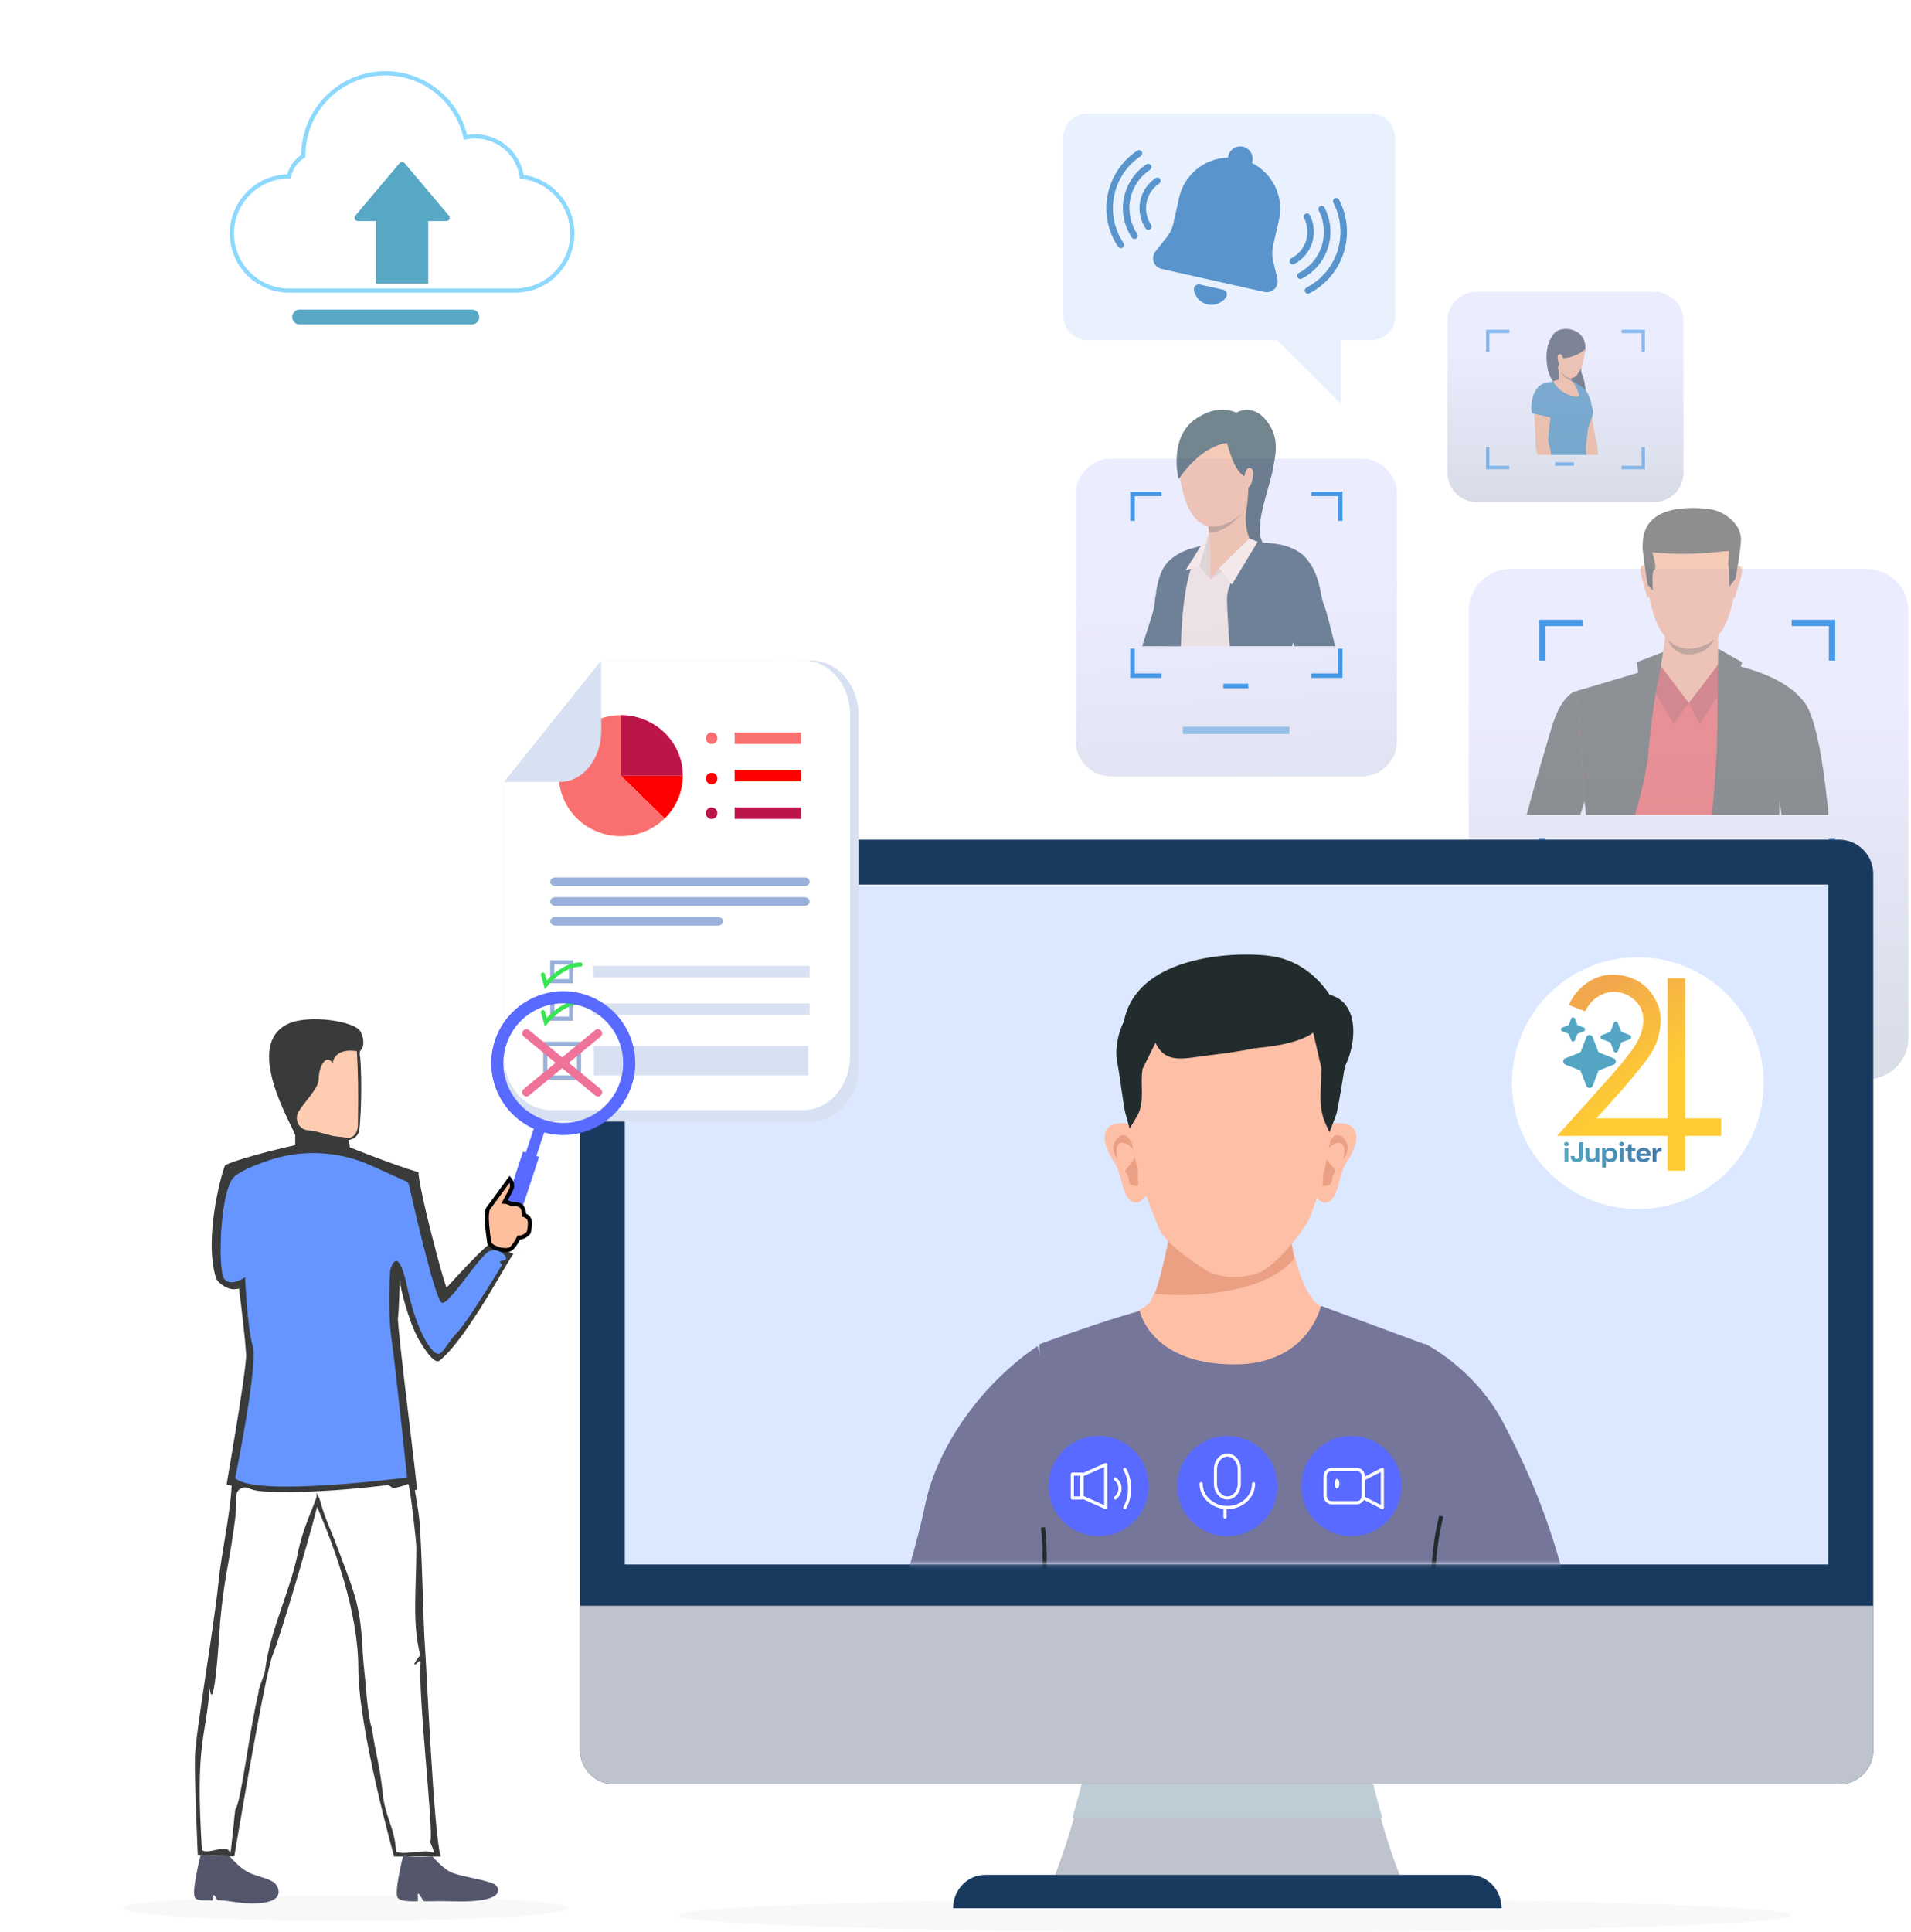 <svg width="455" height="460" viewBox="0 0 455 460" fill="none" xmlns="http://www.w3.org/2000/svg">
<path opacity="0.95" d="M393.837 119.515H351.63C347.767 119.515 344.636 116.417 344.636 112.595V76.365C344.636 72.543 347.767 69.445 351.63 69.445H393.837C397.7 69.445 400.831 72.543 400.831 76.365V112.595C400.831 116.417 397.7 119.515 393.837 119.515Z" fill="url(#paint0_linear_7204_11550)"/>
<g opacity="0.6">
<path d="M374.748 110.051H370.291V110.867H374.748V110.051Z" fill="#4598E6"/>
<path d="M375.491 79.01C375.491 79.01 378.143 80.45 377.301 83.992C376.459 87.534 376.139 88.002 376.823 89.433C377.507 90.864 378.108 96.862 377.379 97.959C376.649 99.056 369.253 92.607 368.431 87.448C367.609 82.288 369.46 80.097 370.115 79.279C370.772 78.462 373.152 77.695 375.491 79.01Z" fill="#344052"/>
<path d="M380.47 108.28H377.631C377.494 106.895 377.367 105.931 377.393 105.788C377.435 105.553 374.568 98.114 374.3 97.498C374.031 96.885 372.98 95.235 372.843 93.681C372.704 92.127 374.752 91.5 374.752 91.5C377.516 91.99 378.453 95.773 378.453 95.773C378.453 95.773 379.613 103.444 380.201 105.602C380.352 106.156 380.433 107.134 380.47 108.28Z" fill="#EEA886"/>
<path d="M379.042 97.618L374.814 99.382C374.814 99.382 370.929 89.842 374.185 90.907C377.433 91.969 378.894 93.966 379.042 97.618Z" fill="#3480B5"/>
<path d="M378.101 102.111C377.978 103.059 377.472 106.413 377.585 107.319C377.604 107.469 377.667 107.813 377.761 108.28H367.568C367.839 107.323 368.085 106.475 368.235 105.982C368.73 104.358 368.256 103.923 368.005 102.624C367.908 102.115 367.566 101.149 367.192 100.057C367.067 99.693 366.939 99.313 366.815 98.931C366.367 97.556 366.159 96.151 366.03 95.332C365.415 91.453 368.431 91.08 368.431 91.08C369.552 90.876 371.51 90.277 371.51 90.277L374.576 90.908C374.576 90.908 374.868 91.016 375.294 91.328C375.294 91.328 375.295 91.328 375.295 91.329C375.501 91.479 375.737 91.675 375.985 91.927C376.321 92.268 376.988 93.242 377.653 94.313C377.856 94.641 378.061 94.978 378.254 95.31C378.878 96.377 379.321 97.238 379.307 98.21C379.295 99.165 378.225 101.164 378.101 102.111Z" fill="#3480B5"/>
<path d="M374.575 90.907C374.575 90.907 376.496 94.156 375.782 94.398C375.067 94.641 371.302 93.82 369.831 90.752C369.831 90.752 372.303 89.64 374.575 90.907Z" fill="#EEA886"/>
<path d="M374.301 92.396C374.301 92.396 372.594 93.11 371.049 90.758C371.049 90.758 371.464 88.088 370.587 86.543C369.709 84.999 374.423 88.395 374.423 88.395C374.423 88.395 374.347 88.713 374.268 89.183C374.228 89.424 374.186 89.704 374.154 90.001C374.128 90.248 374.107 90.508 374.098 90.767C374.079 91.368 374.122 91.964 374.301 92.396Z" fill="#EEA886"/>
<path d="M370.064 96.031C369.712 97.819 367.192 100.058 367.192 100.058C367.067 99.693 366.939 99.314 366.815 98.933C368.554 97.835 370.064 96.031 370.064 96.031Z" fill="#393D63"/>
<path d="M369.433 97.458C369.273 98.109 368.538 104.708 368.618 104.933C368.665 105.062 369.021 106.588 369.377 108.284H366.086C365.749 107.191 365.55 106.284 365.598 105.77C365.808 103.544 365.046 96.449 365.046 96.449C365.046 96.449 364.363 92.157 367.963 91.621C367.963 91.621 370.089 91.898 370.218 93.452C370.347 95.007 369.593 96.808 369.433 97.458Z" fill="#EEA886"/>
<path d="M364.779 98.367L369.247 99.399C369.247 99.399 372.791 92.591 369.599 91.349C366.234 90.038 363.973 94.653 364.779 98.367Z" fill="#3480B5"/>
<path d="M375.078 79.388C375.078 79.388 378.96 80.798 376.499 87.426C374.038 94.055 369.015 86.295 369.774 82.222C370.533 78.149 375.078 79.388 375.078 79.388Z" fill="#EEA987"/>
<path d="M377.096 83.425C377.096 83.425 375.047 85.235 371.758 85.319C371.758 85.319 370.99 87.172 370.866 87.741C370.866 87.741 367.617 82.222 371.352 79.435C375.088 76.647 378.476 82.269 377.096 83.425Z" fill="#344052"/>
<path d="M372.204 85.71C372.202 85.219 371.95 84.09 371.199 84.368C370.449 84.645 371.121 86.951 371.616 86.834C371.616 86.834 372.208 86.871 372.204 85.71Z" fill="#EEA987"/>
<path d="M374.104 90.648C372.28 90.149 371.574 88.429 371.553 88.371C373.036 90.268 374.156 89.995 374.156 89.995C374.129 90.243 374.127 90.397 374.104 90.648Z" fill="#A77860"/>
<path d="M386.089 78.508V79.306H390.841V83.719H391.648V78.508H386.089ZM353.816 83.719H354.623V79.306H359.375V78.508H353.815L353.816 83.719ZM390.841 106.488V110.902H386.089V111.701H391.649V106.488H390.841ZM354.623 106.488H353.816V111.701H359.375V110.902H354.623L354.623 106.488Z" fill="#4598E6"/>
</g>
<path opacity="0.95" d="M324.109 184.845H264.637C259.938 184.845 256.129 181.076 256.129 176.428V117.592C256.129 112.944 259.938 109.176 264.637 109.176H324.109C328.807 109.176 332.616 112.944 332.616 117.592V176.428C332.616 181.076 328.807 184.845 324.109 184.845Z" fill="url(#paint1_linear_7204_11550)"/>
<path d="M306.988 173H281.607V174.731H306.988V173Z" fill="#96BFE6"/>
<path d="M297.224 162.77H291.271V163.86H297.224V162.77Z" fill="#4598E6"/>
<path d="M312.213 117.039V118.106H318.561V124H319.639V117.039H312.213ZM269.106 124H270.184V118.106H276.532V117.039H269.106L269.106 124ZM318.561 154.412V160.308H312.213V161.375H319.639V154.412H318.561V154.412ZM270.184 154.412H269.105V161.375H276.531V160.308H270.183L270.184 154.412Z" fill="#4598E6"/>
<g opacity="0.6">
<path d="M294.375 98.237C294.375 98.237 298.124 95.857 301.506 100.088C304.887 104.319 303.671 108.387 302.964 112.185C302.264 115.952 298.854 124.571 300.303 128.368C301.752 132.166 299.9 134.143 299.9 134.143C299.9 134.143 288.272 137.089 289.628 119.786C290.983 102.483 294.375 98.237 294.375 98.237Z" fill="#163342"/>
<path d="M287.293 136.59C287.293 136.59 283.889 145.516 280.672 153.834H271.946C273.28 149.762 274.632 145.42 274.781 144.623C275.066 143.073 275.196 138.482 276.982 135.261C278.772 132.04 283.031 130.766 283.031 130.766C290.06 131.08 287.293 136.59 287.293 136.59Z" fill="#1D3B54"/>
<path d="M309.167 145.299C309.167 145.299 307.808 149.676 306.494 153.828H278.024C277.904 153.463 277.755 153.079 277.577 152.672C275.493 147.899 274.48 143.832 275.493 141.12C276.506 138.409 282.283 130.984 283.775 130.689C285.264 130.395 289.552 128.39 289.552 128.39C292.355 127.977 296.339 128.182 297.711 128.656C299.08 129.127 306.711 129.892 309.511 132.044C312.734 134.522 309.167 145.299 309.167 145.299Z" fill="#EDDAD3"/>
<path d="M288.183 137.856L285.576 134.836L287.84 126.887C287.84 126.887 288.6 131.314 288.183 137.856Z" fill="#D6C5BE"/>
<path d="M287.505 123.5C287.505 123.5 288.361 131.285 288.182 133.819C288.182 133.819 292.639 138.238 297.709 128.661C297.709 128.661 295.576 124.714 297.181 119.335C298.787 113.956 287.505 123.5 287.505 123.5Z" fill="#EEA886"/>
<path d="M288.183 133.82V137.858L293.312 134.066L288.183 133.82Z" fill="#EEA886"/>
<path d="M288.183 137.85L290.313 135.242L297.487 128.168L299.808 130.379L288.183 137.85Z" fill="#D6C5BE"/>
<path d="M312.158 138.158C312.158 138.158 310.928 142.669 307.601 153.831H292.785C292.326 147.959 292.07 143.281 292.173 141.866C292.461 137.886 298.484 128.848 298.484 128.848C298.484 128.848 302.235 129.296 306.265 130.16C310.86 131.146 312.158 138.158 312.158 138.158Z" fill="#1D3B54"/>
<path d="M286.371 129.789C282.701 134.134 281.397 143.681 281.19 153.831H277.895C274.073 145.919 275.096 142.33 275.096 142.33C277.093 135.568 283.032 130.762 283.032 130.762L286.371 129.789Z" fill="#1D3B54"/>
<path d="M285.577 134.836L282.293 135.734L287.841 126.887L285.577 134.836Z" fill="#FAE6DE"/>
<path d="M290.312 135.242L293.312 139.132L299.441 128.97L297.487 128.168L290.312 135.242Z" fill="#FAE6DE"/>
<path d="M287.682 125.209L287.839 126.742C287.839 126.742 291.372 127.426 296.008 121.832C296.008 121.832 292.722 125.797 287.682 125.209Z" fill="#A77860"/>
<path d="M288.58 125.319C287.184 125.268 283.288 124.818 281.366 115.939C279.018 105.091 284.206 99.465 288.649 98.422C293.092 97.38 297.189 98.908 299.464 104.577C299.464 104.577 301.127 108.998 298.428 116.872C295.73 124.747 290.074 125.374 288.58 125.319Z" fill="#EEA987"/>
<path d="M292.146 105.461C292.146 105.461 286.18 105.828 280.634 114.07C280.634 114.07 278.038 104.153 284.823 99.627C291.608 95.101 296.36 98.992 298.015 100.966C298.015 100.966 300.39 101.506 300.465 105.962C300.54 110.418 303.569 117.144 296.922 120.333C296.922 120.333 297.555 115.246 296.97 114.083C296.384 112.919 294.353 113.705 292.146 105.461Z" fill="#163342"/>
<path d="M296.643 112.112C296.944 111.341 297.764 111.03 298.215 111.857C298.666 112.685 298.129 115.892 296.925 116.243C295.721 116.594 296.033 113.676 296.643 112.112Z" fill="#EEA987"/>
<path d="M317.906 153.835H308.206C307.187 151.364 306.239 149.174 305.604 147.598C303.504 142.37 295.144 132.537 300.472 129.259C300.472 129.259 307.453 128.836 310.951 132.864C314.453 136.895 314.262 141.678 315.152 143.756C315.812 145.296 317.1 150.602 317.906 153.835Z" fill="#1D3B54"/>
</g>
<path opacity="0.95" d="M444.365 256.979H359.728C354.193 256.979 349.706 252.54 349.706 247.064V145.337C349.706 139.861 354.193 135.422 359.728 135.422H444.365C449.9 135.422 454.387 139.861 454.387 145.337V247.064C454.387 252.54 449.9 256.979 444.365 256.979Z" fill="url(#paint2_linear_7204_11550)"/>
<path d="M413.958 221.074H365.646V224.019H413.958V221.074Z" fill="#96BFE6"/>
<path d="M404.714 235.211H365.646V238.156H404.714V235.211Z" fill="#96BFE6"/>
<path d="M388.549 228.145H365.646V231.09H388.549V228.145Z" fill="#96BFE6"/>
<path d="M426.599 147.539V149.027H435.452V157.247H436.956V147.539H426.599ZM366.479 157.247H367.983V149.027H376.836V147.539H366.479V157.247ZM435.452 199.661V207.884H426.599V209.371H436.956V199.661L435.452 199.661ZM367.983 199.661H366.479V209.371H376.836V207.884H367.983V199.661Z" fill="#4598E6"/>
<path d="M432.272 238.37C427.39 238.37 423.418 234.44 423.418 229.611C423.418 224.781 427.39 220.852 432.272 220.852C437.154 220.852 441.126 224.781 441.126 229.611C441.126 234.44 437.154 238.37 432.272 238.37ZM432.272 222.547C428.335 222.547 425.132 225.716 425.132 229.611C425.132 233.506 428.335 236.674 432.272 236.674C436.209 236.674 439.412 233.506 439.412 229.611C439.412 225.716 436.209 222.547 432.272 222.547Z" fill="#4598E6"/>
<path d="M431.705 233.053L427.683 229.074L428.894 227.875L431.705 230.656L435.645 226.758L436.857 227.956L431.705 233.053Z" fill="#4598E6"/>
<g opacity="0.6">
<path d="M435.066 193.984H424.259C423.883 191.409 423.602 189.53 423.602 189.53C423.602 189.53 423.444 191.264 423.203 193.984H377.764C377.554 192.031 377.376 190.833 377.285 190.787C377.155 190.72 376.672 192.019 376.059 193.984H363.82C367.013 181.41 371.522 166.356 374.315 165.291C379.046 163.491 398.33 157.609 398.33 157.609H409.338C409.338 157.609 428.899 163.131 430.718 169.13C432.016 173.411 433.713 182.838 435.066 193.984Z" fill="#E65353"/>
<path d="M423.473 185.799L423.118 185.733C423.136 185.636 424.921 175.964 422.387 170.481L422.716 170.332C425.297 175.919 423.492 185.701 423.473 185.799Z" fill="#B84343"/>
<path d="M423.404 183.854C423.394 183.779 422.351 176.282 420.064 173.474L420.346 173.25C422.696 176.136 423.72 183.494 423.762 183.806L423.404 183.854Z" fill="#B84343"/>
<path d="M404.341 122.283C404.341 122.283 414.619 123.885 413.054 139.794C411.489 155.703 402.418 154.399 401.812 154.382C401.205 154.366 392.705 154.673 392.043 135.249C392.043 135.249 391.753 120.886 404.341 122.283Z" fill="#EEA987"/>
<path d="M409.139 149.698C409.139 149.698 408.857 156.241 409.497 157.658C410.137 159.074 401.016 163.624 395.452 158.554C395.452 158.554 396.796 151.442 396.422 148.922C396.048 146.401 409.139 149.698 409.139 149.698Z" fill="#EEA987"/>
<path d="M413.216 135.298C413.216 135.298 414.341 134.108 414.754 135.312C415.167 136.516 413.008 141.896 413.149 142.137C413.149 142.137 412.943 142.604 412.673 142.347C412.403 142.09 413.216 135.298 413.216 135.298Z" fill="#EEA987"/>
<path d="M392.16 135.105C392.16 135.105 391.058 133.894 390.622 135.09C390.185 136.286 392.239 141.706 392.093 141.944C392.093 141.944 392.289 142.415 392.564 142.163C392.839 141.912 392.16 135.105 392.16 135.105Z" fill="#EEA987"/>
<path d="M413.209 137.742L411.738 139.688C411.738 139.688 411.779 135.422 411.543 134.753C411.307 134.084 411.822 131.754 411.625 131.272C411.428 130.79 404.595 132.583 393.39 131.481C393.39 131.481 394.636 135.324 393.906 135.597C393.175 135.87 393.533 140.594 393.533 140.594L392.323 139.244C392.323 139.244 390.957 131.174 391.09 129.827C391.267 128.034 390.638 119.662 406.405 121.099C408.21 121.263 409.943 121.903 411.385 122.99C413.005 124.211 414.671 126.118 414.518 128.737C414.317 132.199 413.209 137.742 413.209 137.742Z" fill="#424242"/>
<path d="M409.498 157.659C409.498 157.659 411.816 158.148 402.112 167.348C402.112 167.348 395.23 159.816 395.453 158.555C395.676 157.293 409.498 157.659 409.498 157.659Z" fill="#EEA987"/>
<path d="M376.26 193.987H363.483C365.469 186.477 367.862 178.565 369.346 173.485C371.901 164.751 375.386 164.508 375.386 164.508L377.285 190.79C377.285 190.79 376.857 192.065 376.26 193.987Z" fill="#4F544F"/>
<path d="M402.111 167.346L404.711 172.409L412.909 159.647L409.497 157.656L402.111 167.346Z" fill="#C24646"/>
<path d="M435.379 193.984H424.176C423.887 191.69 423.698 190.18 423.698 190.18C423.698 190.18 423.674 191.64 423.626 193.984H407.646C407.665 193.279 407.705 192.622 407.768 192.011C409.105 179.422 409.497 157.656 409.497 157.656C409.497 157.656 426.573 159.926 430.719 169.13C433.112 174.448 434.528 185.077 435.379 193.984Z" fill="#4F544F"/>
<path d="M402.113 167.344L398.443 172.407L393.139 163.025L395.453 158.551L402.113 167.344Z" fill="#C24646"/>
<path d="M395.455 158.551C395.455 158.551 393.481 166.902 392.516 179.006C392.243 182.445 390.993 187.877 389.324 193.982H377.619L377.286 190.785L375.388 164.503L395.455 158.551Z" fill="#4F544F"/>
<path d="M409.098 154.414L414.802 157.656L408.838 176.907L409.098 154.414Z" fill="#4F544F"/>
<path d="M396.004 155.199L395.452 158.55L391.691 176.144L389.762 157.608L396.004 155.199Z" fill="#4F544F"/>
<path d="M397.182 152.324C397.182 152.324 399.364 154.688 402.631 154.431C405.897 154.173 408.178 152.207 408.178 152.207C408.178 152.207 406.781 155.574 402.492 155.783C398.203 155.991 397.182 152.324 397.182 152.324Z" fill="#A77860"/>
</g>
<ellipse opacity="0.03" cx="293.974" cy="455.949" rx="132.451" ry="4.055" fill="black"/>
<path d="M437.857 424.774H146.263C141.755 424.774 138.102 421.126 138.102 416.626V208.031C138.102 203.531 141.755 199.883 146.263 199.883H437.856C442.364 199.883 446.018 203.531 446.018 208.031V416.626C446.018 421.127 442.365 424.774 437.857 424.774Z" fill="#193A5F"/>
<path d="M437.857 424.773H146.263C141.755 424.773 138.102 421.125 138.102 416.625V382.262H446.017V416.625C446.018 421.126 442.365 424.773 437.857 424.773Z" fill="#BFC3CE"/>
<path d="M435.315 372.399L435.315 210.57L148.807 210.57L148.807 372.399L435.315 372.399Z" fill="white"/>
<path d="M435.315 372.399L435.315 210.57L148.807 210.57L148.807 372.399L435.315 372.399Z" fill="#DCE8FF"/>
<path d="M257.747 424.738C254.919 437.357 250.775 447.451 250.775 447.451H333.677C333.677 447.451 329.533 437.357 326.705 424.738H257.747Z" fill="#BFC3CE"/>
<path d="M329.135 432.688C328.385 430.234 327.637 427.554 326.962 424.738H257.492C256.818 427.554 256.068 430.234 255.318 432.688H329.135Z" fill="#BECCD5"/>
<path d="M349.893 446.312H234.562C230.346 446.312 226.928 449.871 226.928 454.262H357.527C357.527 449.871 354.109 446.312 349.893 446.312Z" fill="#193A5F"/>
<mask id="mask0_7204_11550" style="mask-type:luminance" maskUnits="userSpaceOnUse" x="148" y="210" width="288" height="163">
<path d="M435.313 372.38L435.313 210.551L148.805 210.551L148.805 372.38L435.313 372.38Z" fill="white"/>
</mask>
<g mask="url(#mask0_7204_11550)">
<path d="M254.651 355.316H330.322C331.824 351.157 333.196 347.123 334.058 344.056C335.078 340.43 334.827 320.549 334.827 320.549C334.827 320.549 314.918 311.628 313.587 310.426C307.059 304.533 305.53 281.621 305.53 281.621H280.415C280.415 281.621 279.105 300.655 273.8 309.96C272.475 312.283 251.933 321.317 251.706 320.549L252.103 342.111L254.651 355.316Z" fill="#FEBFA7"/>
<path d="M308.131 299.63C306.477 291.316 305.531 281.621 305.531 281.621H280.414C280.414 281.621 278.448 297.52 275.007 307.972C284.132 309 301.562 307.807 308.131 299.63Z" fill="#EBA083"/>
<path d="M312.589 275.405C312.589 275.405 312.325 267.082 319.302 267.395C323.755 267.595 324.042 271.676 320.495 276.887C319.002 279.081 318.783 284.088 316.945 285.672C314.711 287.599 312.908 284.551 312.257 283.165C311.18 280.871 312.589 275.405 312.589 275.405Z" fill="#FEBFA7"/>
<path d="M317.058 271.104C318.375 269.284 319.995 270.497 320.705 272.216C321.415 273.935 319.794 276.16 319.794 276.16C319.794 276.16 320.705 273.026 319.388 272.216C318.071 271.407 314.836 273.712 315.947 275.896C317.058 278.08 318.678 278.283 317.665 279.395C316.653 280.508 317.767 281.721 316.044 282.227C314.323 282.732 315.133 281.822 315.031 279.194C314.93 276.564 314.93 279.194 315.133 276.564C315.336 273.936 315.925 272.67 317.058 271.104Z" fill="#EBA083"/>
<path d="M273.351 275.405C273.351 275.405 273.616 267.082 266.638 267.395C262.186 267.595 261.899 271.676 265.446 276.887C266.939 279.081 267.158 284.088 268.995 285.672C271.229 287.599 273.032 284.551 273.684 283.165C274.761 280.871 273.351 275.405 273.351 275.405Z" fill="#FEBFA7"/>
<path d="M268.882 271.104C267.565 269.284 265.945 270.497 265.235 272.216C264.526 273.935 266.147 276.16 266.147 276.16C266.147 276.16 265.235 273.026 266.552 272.216C267.869 271.407 271.104 273.712 269.994 275.896C268.882 278.08 267.262 278.283 268.275 279.395C269.288 280.508 268.174 281.721 269.896 282.227C271.618 282.732 270.808 281.822 270.909 279.194C271.01 276.564 271.01 279.194 270.808 276.564C270.604 273.936 270.016 272.67 268.882 271.104Z" fill="#EBA083"/>
<path d="M318.951 259.161C318.741 261.855 318.18 263.602 317.421 267.602C317.241 268.565 317.043 269.666 316.842 270.943C315.257 280.907 312.703 287.751 311.884 289.764C310.532 293.105 304.158 300.541 300.737 302.483C297.317 304.426 290.726 304.523 287.362 302.483C283.998 300.443 277.154 295.686 275.898 292.309C275.127 290.234 270.425 279.835 269.118 269.664C268.969 268.504 268.823 267.503 268.681 266.618C268.053 262.653 267.551 261.084 267.423 258.423C267.024 249.981 276.709 237.849 293.487 238.089C313.332 238.373 319.597 250.733 318.951 259.161Z" fill="#FEBFA7"/>
<path d="M320.246 253.789C320.117 254.039 318.681 263.907 318.102 265.461C317.211 267.837 316.529 269.554 316.529 269.554L315.544 267.333C313.718 263.216 314.646 258.769 314.614 254.266L312.669 245.807L310.563 236.864C324.187 234.097 323.495 247.469 320.246 253.789Z" fill="#222C2D"/>
<path d="M276.351 245.718L276.346 245.757L272.042 254.439C271.358 258.464 272.756 262.327 270.654 265.829L270.535 266.027L268.961 268.653C268.961 268.653 268.53 267.108 267.931 264.914C267.49 263.297 266.46 255.034 266.201 253.865C266.117 253.5 266.045 253.146 265.984 252.803C264.89 246.597 268.803 238.064 274.313 237.32L276.351 245.718Z" fill="#222C2D"/>
<path d="M319.461 244.432C318.811 246.035 312.671 245.8 312.671 245.8C312.671 245.8 308.064 250.181 289.752 249.703C278.966 249.422 276.14 247.727 275.983 247.918C275.977 247.923 275.977 247.928 275.977 247.928L274.871 247.67L269.605 246.441L268.528 246.189C268.528 246.189 267.311 244.634 267.618 243.081C270.85 226.713 295.838 226.49 302.946 227.635C315.305 229.625 320.187 242.641 319.461 244.432Z" fill="#222C2D"/>
<path d="M312.671 245.795C312.671 245.795 302.753 249.553 288.397 251.146C281.945 251.862 277.327 253.691 274.867 247.665C274.867 247.665 276.396 240.048 287.96 239.252C299.525 238.455 312.671 245.795 312.671 245.795Z" fill="#222C2D"/>
<path d="M242.939 461.392H351.138C349.69 445.03 343.921 401.857 341.845 381.075C339.96 362.222 339.223 319.997 339.223 319.997L314.531 310.863C314.531 310.863 311.525 324.798 293.942 324.798C273.845 324.798 271.36 312.058 271.36 312.058C261.608 314.754 247.506 319.996 247.506 319.996C247.506 319.996 248.531 378.532 244.699 417.757C243.407 430.972 243.04 450.05 242.939 461.392Z" fill="#75769A"/>
<path d="M339.194 319.828C339.194 319.828 337.4 362.228 336.802 373.573C336.205 384.92 348.167 409.404 348.167 412.39C348.167 415.376 335.607 424.334 327.234 432.097C318.86 439.861 311.641 446.889 311.641 446.889C311.641 446.889 320.057 455.387 321.851 460.762C321.851 460.762 340.392 454.193 353.549 447.624C366.708 441.055 375.679 435.68 378.071 429.709C380.463 423.737 378.668 401.044 375.08 386.116C371.492 371.186 367.903 357.451 357.735 338.342C350.977 325.64 339.194 319.828 339.194 319.828Z" fill="#75769A"/>
<path d="M247.089 320.422C234.529 328.782 223.165 343.711 220.174 358.641C217.184 373.57 205.345 407.897 204.695 416.911C203.429 434.483 210.676 436.02 217.255 436.618C223.834 437.215 234.599 433.38 239.982 432.185C245.365 430.99 249.552 429.797 249.552 429.797C249.552 429.797 248.316 424.97 249.656 420.834C251.553 414.982 256.338 409.614 260.525 409.614C260.525 409.614 255.462 406.417 246.491 404.326C242.948 403.501 239.015 402.834 239.015 402.834C239.015 402.834 248.285 390.293 253.07 382.53C257.854 374.764 247.089 320.422 247.089 320.422Z" fill="#75769A"/>
<path d="M342.633 397.954C342.633 397.954 338.923 377.324 343.163 360.926" stroke="#222C2D" stroke-miterlimit="10"/>
<path d="M246.211 392.139C246.211 392.139 249.921 376.27 248.331 363.574" stroke="#222C2D" stroke-miterlimit="10"/>
</g>
<path d="M321.752 365.681C328.338 365.681 333.677 360.342 333.677 353.756C333.677 347.171 328.338 341.832 321.752 341.832C315.167 341.832 309.828 347.171 309.828 353.756C309.828 360.342 315.167 365.681 321.752 365.681Z" fill="#586AFF"/>
<path d="M292.226 365.681C298.812 365.681 304.15 360.342 304.15 353.756C304.15 347.171 298.812 341.832 292.226 341.832C285.64 341.832 280.302 347.171 280.302 353.756C280.302 360.342 285.64 365.681 292.226 365.681Z" fill="#586AFF"/>
<path d="M261.564 365.681C268.149 365.681 273.488 360.342 273.488 353.756C273.488 347.171 268.149 341.832 261.564 341.832C254.978 341.832 249.64 347.171 249.64 353.756C249.64 360.342 254.978 365.681 261.564 365.681Z" fill="#586AFF"/>
<path d="M257.589 350.918H255.317V356.596H257.589V350.918Z" stroke="white" stroke-width="0.75" stroke-miterlimit="10" stroke-linecap="round" stroke-linejoin="round"/>
<path d="M257.589 356.357L263.267 358.869V348.648L257.589 351.161V356.357Z" stroke="white" stroke-width="0.75" stroke-miterlimit="10" stroke-linecap="round" stroke-linejoin="round"/>
<path d="M267.81 349.785C269.324 352.294 269.324 356.362 267.81 358.87" stroke="white" stroke-width="0.75" stroke-miterlimit="10" stroke-linecap="round" stroke-linejoin="round"/>
<path d="M265.538 352.055C267.052 353.309 267.052 355.343 265.538 356.597" stroke="white" stroke-width="0.75" stroke-miterlimit="10" stroke-linecap="round" stroke-linejoin="round"/>
<path d="M298.472 353.191C298.472 356.328 295.675 358.87 292.226 358.87C288.775 358.87 285.979 356.327 285.979 353.191" stroke="white" stroke-width="0.75" stroke-miterlimit="10" stroke-linecap="round" stroke-linejoin="round"/>
<path d="M292.225 356.596C290.657 356.596 289.386 355.068 289.386 353.184V349.787C289.386 347.902 290.657 346.375 292.225 346.375C293.793 346.375 295.064 347.902 295.064 349.787V353.184C295.064 355.068 293.793 356.596 292.225 356.596Z" stroke="white" stroke-width="0.75" stroke-miterlimit="10" stroke-linecap="round" stroke-linejoin="round"/>
<path d="M291.657 358.867V361.138" stroke="white" stroke-width="0.75" stroke-miterlimit="10" stroke-linecap="round" stroke-linejoin="round"/>
<path d="M323.045 357.731H317.053C316.199 357.731 315.507 356.98 315.507 356.055V351.457C315.507 350.532 316.199 349.781 317.053 349.781H323.045C323.899 349.781 324.592 350.532 324.592 351.457V356.055C324.592 356.98 323.899 357.731 323.045 357.731Z" stroke="white" stroke-width="0.75" stroke-miterlimit="10" stroke-linecap="round" stroke-linejoin="round"/>
<path d="M329.134 358.866L324.592 356.541V352.105L329.134 349.781V358.866Z" stroke="white" stroke-width="0.75" stroke-miterlimit="10" stroke-linecap="round" stroke-linejoin="round"/>
<path d="M318.914 353.186C318.914 353.814 318.66 354.322 318.346 354.322C318.032 354.322 317.778 353.814 317.778 353.186C317.778 352.559 318.032 352.051 318.346 352.051C318.66 352.051 318.914 352.56 318.914 353.186Z" fill="white"/>
<g opacity="0.8">
<path d="M326.415 27.05L258.914 27.047C255.727 27.047 253.145 29.625 253.148 32.806L253.178 75.235C253.181 78.416 255.766 80.995 258.953 80.995L326.454 80.998C329.641 80.998 332.222 78.42 332.22 75.239L332.19 32.81C332.187 29.629 329.602 27.051 326.415 27.05Z" fill="#E3EDFF"/>
<path d="M251.294 26.432C251.159 26.431 251.029 26.378 250.933 26.283L250.005 25.362C249.908 25.265 249.853 25.134 249.853 24.997C249.853 24.86 249.907 24.729 250.004 24.632C250.101 24.535 250.233 24.48 250.37 24.48C250.507 24.48 250.639 24.535 250.736 24.632L251.659 25.558C251.755 25.654 251.809 25.784 251.809 25.92C251.809 26.056 251.756 26.186 251.66 26.283C251.612 26.33 251.555 26.368 251.492 26.394C251.429 26.419 251.362 26.432 251.294 26.432Z" fill="white"/>
<path d="M249.9 29.662L248.595 29.662C248.459 29.662 248.327 29.608 248.231 29.511C248.134 29.415 248.08 29.284 248.079 29.147C248.079 29.011 248.134 28.88 248.23 28.784C248.327 28.687 248.458 28.633 248.595 28.633L249.899 28.633C250.036 28.633 250.167 28.687 250.264 28.784C250.361 28.88 250.415 29.011 250.415 29.148C250.415 29.284 250.361 29.415 250.264 29.511C250.168 29.608 250.037 29.662 249.9 29.662Z" fill="white"/>
<path d="M254.575 25.045C254.444 25.046 254.318 24.997 254.223 24.908C254.127 24.819 254.069 24.697 254.059 24.567L253.966 23.266C253.961 23.198 253.969 23.131 253.991 23.066C254.012 23.002 254.046 22.943 254.09 22.892C254.135 22.84 254.189 22.799 254.25 22.768C254.311 22.738 254.377 22.72 254.444 22.716C254.58 22.707 254.714 22.753 254.817 22.843C254.919 22.932 254.982 23.059 254.991 23.194L255.09 24.495C255.095 24.563 255.086 24.631 255.065 24.695C255.044 24.759 255.01 24.819 254.965 24.87C254.921 24.921 254.866 24.963 254.806 24.993C254.745 25.023 254.679 25.041 254.611 25.045L254.575 25.045Z" fill="white"/>
<path d="M298.463 75.434L319.205 96.116L319.19 75.435L298.463 75.434Z" fill="#E3EDFF"/>
<path d="M304.14 66.385L303.107 62.019C302.846 60.871 302.845 59.68 303.104 58.533L304.532 52.316C305.116 49.666 304.797 46.895 303.624 44.445C302.452 41.994 300.495 40.003 298.061 38.788C298.107 38.673 298.146 38.557 298.18 38.438C298.264 38.061 298.273 37.671 298.206 37.29C298.139 36.91 297.998 36.546 297.791 36.219C297.583 35.893 297.313 35.611 296.996 35.388C296.679 35.166 296.322 35.008 295.944 34.924C295.566 34.839 295.175 34.83 294.793 34.896C294.412 34.963 294.047 35.103 293.721 35.31C293.394 35.517 293.111 35.786 292.889 36.102C292.666 36.419 292.508 36.775 292.424 37.153C292.398 37.273 292.383 37.395 292.378 37.518C289.659 37.581 287.039 38.548 284.934 40.265C282.829 41.983 281.359 44.352 280.756 46.999L279.365 53.22C279.109 54.366 278.599 55.439 277.873 56.362L275.099 59.884C274.827 60.229 274.648 60.638 274.577 61.071C274.507 61.505 274.548 61.949 274.695 62.363C274.843 62.776 275.094 63.146 275.423 63.437C275.753 63.728 276.151 63.932 276.58 64.028L301.056 69.5C301.484 69.593 301.928 69.576 302.348 69.451C302.767 69.327 303.148 69.099 303.456 68.788C303.763 68.477 303.987 68.094 304.107 67.674C304.226 67.254 304.238 66.81 304.14 66.385Z" fill="#2F7ABF"/>
<path d="M285.658 67.722C285.472 67.681 285.278 67.687 285.095 67.739C284.911 67.79 284.743 67.886 284.606 68.017C284.469 68.149 284.366 68.313 284.307 68.494C284.248 68.674 284.234 68.867 284.268 69.055C284.409 69.881 284.793 70.647 285.372 71.255C285.95 71.863 286.697 72.285 287.516 72.469C288.336 72.652 289.191 72.587 289.974 72.283C290.756 71.98 291.43 71.45 291.91 70.762C292.019 70.607 292.089 70.428 292.113 70.24C292.136 70.051 292.113 69.86 292.045 69.683C291.978 69.505 291.867 69.347 291.724 69.223C291.58 69.098 291.408 69.01 291.223 68.967L285.658 67.722Z" fill="#2F7ABF"/>
<path d="M266.857 59.078C266.729 59.079 266.603 59.047 266.491 58.987C266.378 58.927 266.283 58.84 266.213 58.733C263.777 55.095 262.889 50.641 263.743 46.352C264.596 42.062 267.123 38.288 270.765 35.859C270.936 35.746 271.145 35.706 271.346 35.746C271.547 35.786 271.723 35.905 271.837 36.075C271.951 36.246 271.992 36.454 271.951 36.655C271.911 36.855 271.792 37.032 271.621 37.145C268.324 39.35 266.039 42.773 265.269 46.661C264.499 50.549 265.307 54.584 267.515 57.88C267.629 58.05 267.671 58.258 267.632 58.458C267.592 58.658 267.475 58.835 267.305 58.949C267.172 59.036 267.016 59.081 266.857 59.078Z" fill="#2F7ABF"/>
<path d="M270.125 56.887C269.999 56.886 269.874 56.854 269.763 56.794C269.651 56.734 269.556 56.648 269.486 56.543C267.633 53.771 266.956 50.379 267.606 47.112C268.255 43.845 270.178 40.97 272.951 39.119C273.035 39.062 273.13 39.023 273.23 39.003C273.33 38.983 273.432 38.983 273.532 39.003C273.632 39.023 273.727 39.062 273.811 39.119C273.896 39.175 273.968 39.248 274.025 39.332C274.082 39.416 274.121 39.511 274.141 39.611C274.161 39.71 274.161 39.813 274.141 39.912C274.121 40.012 274.082 40.106 274.025 40.191C273.969 40.275 273.896 40.348 273.812 40.404C271.378 42.026 269.69 44.547 269.119 47.413C268.548 50.278 269.142 53.253 270.768 55.684C270.882 55.854 270.924 56.062 270.885 56.262C270.845 56.463 270.728 56.639 270.558 56.753C270.43 56.839 270.279 56.885 270.125 56.887Z" fill="#2F7ABF"/>
<path d="M273.403 54.703C273.277 54.704 273.152 54.673 273.041 54.614C272.929 54.555 272.834 54.469 272.764 54.364C272.132 53.421 271.693 52.363 271.471 51.25C271.249 50.137 271.25 48.992 271.472 47.88C271.694 46.768 272.134 45.71 272.766 44.768C273.398 43.826 274.211 43.018 275.156 42.39C275.326 42.284 275.531 42.249 275.727 42.291C275.923 42.333 276.094 42.449 276.206 42.615C276.318 42.781 276.361 42.984 276.325 43.181C276.29 43.377 276.18 43.553 276.018 43.67C275.242 44.187 274.576 44.852 274.058 45.626C273.54 46.4 273.179 47.269 272.998 48.182C272.816 49.095 272.817 50.035 272.999 50.949C273.182 51.862 273.543 52.731 274.062 53.505C274.175 53.676 274.216 53.883 274.176 54.084C274.137 54.284 274.02 54.46 273.851 54.575C273.719 54.662 273.562 54.707 273.403 54.703Z" fill="#2F7ABF"/>
<path d="M311.426 69.913C311.253 69.913 311.085 69.854 310.949 69.748C310.814 69.641 310.718 69.492 310.676 69.324C310.635 69.157 310.652 68.981 310.723 68.823C310.794 68.666 310.916 68.538 311.069 68.458C314.597 66.638 317.256 63.494 318.46 59.717C319.665 55.939 319.317 51.838 317.494 48.314C317.438 48.224 317.402 48.123 317.388 48.018C317.373 47.913 317.38 47.806 317.409 47.704C317.437 47.602 317.487 47.507 317.554 47.425C317.621 47.343 317.704 47.275 317.799 47.227C317.893 47.178 317.996 47.149 318.102 47.142C318.208 47.136 318.315 47.151 318.415 47.187C318.515 47.223 318.606 47.279 318.683 47.352C318.76 47.424 318.822 47.512 318.864 47.61C319.86 49.535 320.466 51.638 320.648 53.797C320.83 55.956 320.585 58.129 319.925 60.192C319.265 62.256 318.205 64.169 316.804 65.823C315.403 67.477 313.689 68.839 311.76 69.831C311.656 69.882 311.542 69.91 311.426 69.913Z" fill="#2F7ABF"/>
<path d="M309.614 66.423C309.442 66.423 309.274 66.365 309.138 66.258C309.002 66.151 308.906 66.002 308.865 65.835C308.824 65.667 308.84 65.491 308.912 65.334C308.983 65.177 309.105 65.048 309.258 64.968C310.546 64.305 311.691 63.395 312.627 62.289C313.562 61.184 314.27 59.905 314.709 58.526C315.149 57.147 315.312 55.694 315.189 54.252C315.066 52.81 314.659 51.406 313.991 50.12C313.897 49.938 313.879 49.726 313.941 49.531C314.003 49.335 314.141 49.173 314.323 49.079C314.505 48.985 314.718 48.967 314.913 49.029C315.109 49.091 315.272 49.228 315.366 49.41C316.127 50.876 316.59 52.477 316.73 54.121C316.871 55.765 316.685 57.42 316.184 58.992C315.682 60.564 314.876 62.022 313.809 63.282C312.743 64.542 311.438 65.58 309.97 66.336C309.86 66.394 309.738 66.424 309.614 66.423Z" fill="#2F7ABF"/>
<path d="M307.805 62.936C307.633 62.934 307.467 62.874 307.332 62.767C307.197 62.659 307.102 62.51 307.061 62.343C307.021 62.176 307.037 62.001 307.107 61.844C307.177 61.687 307.297 61.557 307.449 61.476C308.278 61.05 309.015 60.465 309.617 59.755C310.219 59.044 310.674 58.222 310.958 57.335C311.241 56.448 311.346 55.514 311.267 54.586C311.188 53.658 310.926 52.755 310.497 51.928C310.403 51.746 310.384 51.534 310.447 51.339C310.509 51.144 310.646 50.981 310.829 50.887C311.011 50.793 311.223 50.775 311.419 50.837C311.615 50.9 311.778 51.037 311.872 51.219C312.922 53.255 313.12 55.623 312.422 57.804C311.724 59.984 310.188 61.799 308.15 62.849C308.043 62.904 307.925 62.934 307.805 62.936Z" fill="#2F7ABF"/>
</g>
<path opacity="0.44" d="M416.35 261.257L392.563 285.043C391.047 286.559 388.59 286.559 387.074 285.043L363.287 261.257C361.771 259.74 361.771 257.283 363.287 255.767L387.074 231.981C388.59 230.465 391.048 230.465 392.563 231.981L416.35 255.767C417.865 257.283 417.865 259.74 416.35 261.257Z" fill="#EAEBF0"/>
<path d="M412.727 260.882L392.19 281.418C390.882 282.727 388.76 282.727 387.451 281.418L366.915 260.882C365.606 259.573 365.606 257.451 366.915 256.143L387.451 235.606C388.76 234.298 390.882 234.298 392.19 235.606L412.727 256.143C414.035 257.451 414.035 259.573 412.727 260.882Z" fill="#EAEBF0"/>
<path d="M409.265 260.522L391.83 277.957C390.719 279.069 388.918 279.069 387.806 277.957L370.371 260.522C369.26 259.411 369.26 257.61 370.371 256.499L387.806 239.064C388.918 237.953 390.719 237.953 391.83 239.064L409.265 256.499C410.376 257.61 410.376 259.412 409.265 260.522Z" fill="url(#paint3_linear_7204_11550)"/>
<g filter="url(#filter0_d_7204_11550)">
<circle cx="389.948" cy="254.846" r="29.971" fill="white"/>
</g>
<g opacity="0.8">
<g filter="url(#filter1_d_7204_11550)">
<path d="M383.962 231.008C378.041 231.008 374.398 235.925 373.552 238.259L377.429 239.753C377.429 239.753 378.798 236.239 382.809 235.275C386.392 234.415 390.414 236.911 391.109 240.325C392.141 245.396 387.888 249.846 386.095 252.134C384.302 254.423 370.721 269.406 370.721 269.406H397.068V277.693H401.243V269.406H409.815V265.231H401.243V231.862H397.068V265.231H380.04C381.36 263.881 383.532 261.474 385.88 258.799C387.835 256.57 389.806 254.134 391.489 252.046C393.011 250.158 394.124 248.117 394.679 246.361C395.817 242.76 395.497 239.667 394.541 237.729C393.427 235.471 391.01 231.165 383.962 231.008Z" fill="url(#paint4_linear_7204_11550)"/>
</g>
<g filter="url(#filter2_d_7204_11550)">
<path d="M378.459 257.99C378.294 257.991 378.133 257.941 377.997 257.847C377.86 257.753 377.756 257.62 377.697 257.464L376.396 254.059C376.37 253.99 376.329 253.928 376.278 253.876C376.226 253.824 376.164 253.783 376.096 253.757L372.711 252.446C372.557 252.387 372.425 252.282 372.331 252.145C372.238 252.008 372.188 251.846 372.188 251.679C372.188 251.513 372.238 251.351 372.331 251.214C372.425 251.077 372.557 250.972 372.711 250.912L376.095 249.603C376.163 249.576 376.225 249.536 376.277 249.484C376.328 249.432 376.369 249.369 376.395 249.301L377.697 245.894C377.756 245.739 377.861 245.606 377.997 245.512C378.133 245.418 378.294 245.367 378.459 245.367C378.625 245.367 378.786 245.418 378.922 245.512C379.058 245.606 379.163 245.739 379.222 245.894L380.523 249.3C380.549 249.368 380.59 249.431 380.641 249.483C380.693 249.535 380.755 249.575 380.823 249.602L384.187 250.904C384.347 250.964 384.486 251.072 384.583 251.214C384.68 251.356 384.731 251.524 384.73 251.696C384.728 251.86 384.676 252.019 384.583 252.152C384.49 252.286 384.359 252.388 384.207 252.446L380.824 253.756C380.756 253.783 380.694 253.823 380.642 253.875C380.591 253.927 380.55 253.989 380.524 254.058L379.222 257.464C379.163 257.62 379.058 257.753 378.922 257.847C378.786 257.941 378.625 257.991 378.459 257.99Z" fill="#288FB4"/>
</g>
<g filter="url(#filter3_d_7204_11550)">
<path d="M374.53 246.957C374.433 246.957 374.339 246.927 374.259 246.872C374.179 246.817 374.118 246.739 374.083 246.648L373.532 245.207C373.521 245.175 373.502 245.147 373.478 245.123C373.455 245.099 373.426 245.08 373.395 245.068L371.963 244.514C371.873 244.479 371.795 244.417 371.74 244.337C371.686 244.257 371.656 244.162 371.656 244.064C371.656 243.967 371.686 243.872 371.74 243.791C371.795 243.711 371.873 243.649 371.963 243.614L373.395 243.06C373.426 243.048 373.455 243.029 373.478 243.006C373.502 242.982 373.52 242.953 373.532 242.922L374.078 241.494C374.109 241.409 374.162 241.335 374.231 241.279C374.301 241.223 374.384 241.187 374.472 241.175C374.578 241.162 374.686 241.185 374.777 241.241C374.868 241.296 374.939 241.381 374.977 241.481L375.528 242.922C375.54 242.953 375.558 242.982 375.582 243.006C375.606 243.029 375.634 243.048 375.665 243.06L377.097 243.614C377.188 243.649 377.265 243.711 377.32 243.791C377.375 243.872 377.404 243.967 377.404 244.064C377.404 244.162 377.375 244.257 377.32 244.337C377.265 244.417 377.188 244.479 377.097 244.514L375.665 245.068C375.634 245.08 375.606 245.099 375.582 245.123C375.558 245.147 375.54 245.175 375.528 245.207L374.977 246.648C374.943 246.739 374.881 246.817 374.801 246.872C374.722 246.927 374.627 246.957 374.53 246.957Z" fill="#288FB4"/>
</g>
<g filter="url(#filter4_d_7204_11550)">
<path d="M384.73 249.57C384.624 249.57 384.521 249.538 384.434 249.477C384.347 249.417 384.28 249.332 384.242 249.233L383.496 247.281C383.483 247.247 383.463 247.216 383.437 247.189C383.411 247.163 383.38 247.143 383.346 247.13L381.407 246.379C381.308 246.341 381.224 246.274 381.164 246.186C381.104 246.099 381.072 245.995 381.072 245.889C381.072 245.782 381.104 245.679 381.164 245.591C381.224 245.503 381.308 245.436 381.407 245.398L383.346 244.647C383.38 244.634 383.411 244.614 383.437 244.588C383.463 244.561 383.483 244.53 383.496 244.496L384.237 242.558C384.27 242.467 384.328 242.386 384.404 242.325C384.48 242.264 384.57 242.224 384.667 242.211C384.782 242.197 384.899 242.222 384.999 242.282C385.099 242.343 385.176 242.435 385.217 242.544L385.963 244.496C385.976 244.53 385.996 244.561 386.022 244.588C386.048 244.614 386.079 244.634 386.113 244.647L388.052 245.398C388.151 245.436 388.236 245.503 388.295 245.591C388.355 245.679 388.387 245.782 388.387 245.889C388.387 245.995 388.355 246.099 388.295 246.186C388.236 246.274 388.151 246.341 388.052 246.379L386.113 247.13C386.079 247.143 386.048 247.163 386.022 247.189C385.996 247.216 385.976 247.247 385.963 247.281L385.217 249.233C385.179 249.332 385.113 249.417 385.025 249.477C384.938 249.538 384.835 249.57 384.73 249.57Z" fill="#288FB4"/>
</g>
<g filter="url(#filter5_d_7204_11550)">
<path d="M372.503 275.595V272.284H373.405V275.595H372.503ZM372.958 271.85C372.793 271.85 372.657 271.801 372.55 271.703C372.448 271.605 372.396 271.485 372.396 271.342C372.396 271.195 372.448 271.073 372.55 270.975C372.657 270.877 372.793 270.828 372.958 270.828C373.122 270.828 373.256 270.877 373.359 270.975C373.465 271.073 373.519 271.195 373.519 271.342C373.519 271.485 373.465 271.605 373.359 271.703C373.256 271.801 373.122 271.85 372.958 271.85Z" fill="url(#paint5_linear_7204_11550)"/>
<path d="M375.469 275.676C375.166 275.676 374.899 275.618 374.667 275.502C374.44 275.386 374.264 275.217 374.14 274.995C374.015 274.768 373.952 274.494 373.952 274.173H374.848C374.848 274.316 374.87 274.44 374.915 274.547C374.959 274.65 375.024 274.73 375.108 274.788C375.197 274.841 375.311 274.868 375.449 274.868C375.583 274.868 375.689 274.843 375.77 274.794C375.854 274.741 375.914 274.667 375.95 274.574C375.99 274.476 376.01 274.36 376.01 274.227V270.922H376.912V274.227C376.912 274.694 376.781 275.052 376.518 275.302C376.26 275.551 375.91 275.676 375.469 275.676Z" fill="url(#paint6_linear_7204_11550)"/>
<path d="M378.814 275.676C378.537 275.676 378.304 275.618 378.112 275.502C377.921 275.386 377.774 275.215 377.671 274.988C377.569 274.756 377.518 274.474 377.518 274.14V272.284H378.419V274.06C378.419 274.336 378.475 274.547 378.586 274.694C378.698 274.841 378.874 274.914 379.114 274.914C379.27 274.914 379.406 274.879 379.522 274.808C379.642 274.732 379.736 274.625 379.802 274.487C379.869 274.349 379.903 274.184 379.903 273.993V272.284H380.804V275.595H380.03L379.956 275.061H379.936C379.834 275.248 379.689 275.397 379.502 275.509C379.315 275.62 379.085 275.676 378.814 275.676Z" fill="url(#paint7_linear_7204_11550)"/>
<path d="M381.453 276.964V272.284H382.222L382.282 272.838H382.302C382.386 272.709 382.484 272.598 382.596 272.504C382.711 272.411 382.843 272.337 382.99 272.284C383.141 272.23 383.308 272.204 383.491 272.204C383.803 272.204 384.077 272.279 384.313 272.431C384.549 272.577 384.731 272.782 384.86 273.045C384.994 273.308 385.061 273.606 385.061 273.94C385.061 274.273 384.994 274.572 384.86 274.834C384.731 275.097 384.546 275.304 384.306 275.455C384.07 275.602 383.791 275.676 383.471 275.676C383.212 275.676 382.99 275.627 382.803 275.529C382.616 275.431 382.466 275.308 382.355 275.161V276.964H381.453ZM383.244 274.928C383.426 274.928 383.584 274.886 383.718 274.801C383.856 274.716 383.961 274.601 384.032 274.454C384.108 274.307 384.146 274.138 384.146 273.946C384.146 273.75 384.108 273.579 384.032 273.432C383.961 273.285 383.856 273.17 383.718 273.085C383.584 273 383.426 272.958 383.244 272.958C383.066 272.958 382.907 273 382.769 273.085C382.631 273.17 382.524 273.285 382.449 273.432C382.373 273.579 382.335 273.748 382.335 273.94C382.335 274.135 382.373 274.307 382.449 274.454C382.524 274.601 382.631 274.716 382.769 274.801C382.907 274.886 383.066 274.928 383.244 274.928Z" fill="url(#paint8_linear_7204_11550)"/>
<path d="M385.643 275.595V272.284H386.545V275.595H385.643ZM386.097 271.85C385.933 271.85 385.797 271.801 385.69 271.703C385.587 271.605 385.536 271.485 385.536 271.342C385.536 271.195 385.587 271.073 385.69 270.975C385.797 270.877 385.933 270.828 386.097 270.828C386.262 270.828 386.396 270.877 386.498 270.975C386.605 271.073 386.659 271.195 386.659 271.342C386.659 271.485 386.605 271.605 386.498 271.703C386.396 271.801 386.262 271.85 386.097 271.85Z" fill="url(#paint9_linear_7204_11550)"/>
<path d="M388.762 275.595C388.526 275.595 388.319 275.56 388.141 275.489C387.967 275.413 387.832 275.291 387.734 275.121C387.636 274.948 387.587 274.712 387.587 274.414V273.012H387.019V272.284H387.587L387.687 271.382H388.489V272.284H389.37V273.012H388.489V274.427C388.489 274.583 388.522 274.692 388.589 274.754C388.656 274.812 388.769 274.841 388.93 274.841H389.35V275.595H388.762Z" fill="url(#paint10_linear_7204_11550)"/>
<path d="M391.323 275.676C390.984 275.676 390.684 275.604 390.421 275.462C390.163 275.32 389.96 275.119 389.813 274.861C389.666 274.603 389.592 274.307 389.592 273.973C389.592 273.626 389.664 273.321 389.806 273.058C389.953 272.791 390.156 272.582 390.414 272.431C390.677 272.279 390.982 272.204 391.329 272.204C391.659 272.204 391.949 272.275 392.198 272.417C392.447 272.56 392.643 272.756 392.786 273.005C392.928 273.25 393 273.528 393 273.839C393 273.884 393 273.935 393 273.993C393 274.046 392.995 274.102 392.986 274.16H390.234V273.606H392.084C392.071 273.397 391.993 273.23 391.851 273.105C391.713 272.98 391.539 272.918 391.329 272.918C391.174 272.918 391.031 272.954 390.902 273.025C390.773 273.092 390.67 273.196 390.595 273.339C390.519 273.477 390.481 273.652 390.481 273.866V274.06C390.481 274.242 390.517 274.4 390.588 274.534C390.659 274.663 390.757 274.763 390.882 274.834C391.011 274.906 391.156 274.941 391.316 274.941C391.481 274.941 391.619 274.906 391.73 274.834C391.842 274.759 391.926 274.663 391.984 274.547H392.906C392.839 274.756 392.732 274.948 392.585 275.121C392.438 275.291 392.258 275.426 392.044 275.529C391.831 275.627 391.59 275.676 391.323 275.676Z" fill="url(#paint11_linear_7204_11550)"/>
<path d="M393.483 275.595V272.284H394.258L394.338 272.985H394.358C394.452 272.771 394.557 272.609 394.672 272.497C394.793 272.386 394.926 272.31 395.073 272.27C395.225 272.226 395.394 272.204 395.581 272.204V273.158H395.341C395.189 273.158 395.053 273.176 394.933 273.212C394.817 273.243 394.717 273.296 394.632 273.372C394.552 273.443 394.49 273.539 394.445 273.659C394.405 273.775 394.385 273.92 394.385 274.093V275.595H393.483Z" fill="url(#paint12_linear_7204_11550)"/>
</g>
</g>
<path d="M120.014 187.474V253.905C120.014 261.145 125.124 267.01 131.426 267.01H193.018C199.32 267.01 204.43 261.145 204.43 253.905V170.304C204.43 163.064 199.32 157.199 193.018 157.199H144.133L120.014 187.474Z" fill="#D8E1F1"/>
<path d="M120.014 186.717V251.487C120.014 258.547 125 264.264 131.148 264.264H191.238C197.386 264.264 202.372 258.547 202.372 251.487V169.977C202.372 162.917 197.386 157.199 191.238 157.199H143.544L120.014 186.717Z" fill="white"/>
<rect x="141.288" y="229.957" width="51.474" height="2.745" fill="#D8E1F1"/>
<rect x="131.495" y="229.082" width="4.491" height="4.491" stroke="#99B0DB"/>
<rect x="141.355" y="248.992" width="51.061" height="7.008" fill="#D8E1F1"/>
<rect x="129.841" y="248.492" width="8.011" height="8.011" stroke="#99B0DB"/>
<rect x="141.288" y="238.863" width="51.474" height="2.745" fill="#D8E1F1"/>
<rect x="131.495" y="237.996" width="4.491" height="4.491" stroke="#99B0DB"/>
<path d="M129.278 232.008L129.965 234.41C131.223 232.808 134.632 229.605 138.2 229.605" stroke="#38E552" stroke-linecap="round"/>
<path d="M129.278 240.937L129.965 243.339C131.223 241.738 134.632 238.535 138.2 238.535" stroke="#38E552" stroke-linecap="round"/>
<path d="M142.357 245.988L125.337 260.005" stroke="#EF7299" stroke-width="2" stroke-linecap="round"/>
<path d="M125.337 245.988L142.357 260.005" stroke="#EF7299" stroke-width="2" stroke-linecap="round"/>
<path d="M162.567 184.655C162.567 188.477 161.013 192.143 158.245 194.846L147.811 184.655H162.567Z" fill="#FF0000"/>
<path d="M158.245 194.846C155.831 197.204 152.655 198.671 149.258 198.998C145.86 199.325 142.452 198.491 139.614 196.638C136.775 194.786 134.682 192.029 133.691 188.839C132.7 185.648 132.872 182.22 134.179 179.139C135.485 176.059 137.845 173.516 140.856 171.944C143.866 170.372 147.342 169.869 150.69 170.519C154.038 171.17 157.052 172.934 159.218 175.512C161.384 178.089 162.567 181.32 162.567 184.655L147.811 184.655L158.245 194.846Z" fill="#FA7070"/>
<path d="M147.811 170.242C149.749 170.242 151.668 170.615 153.458 171.339C155.248 172.064 156.875 173.125 158.245 174.464C159.616 175.802 160.702 177.391 161.444 179.139C162.186 180.888 162.567 182.762 162.567 184.655L147.811 184.655V170.242Z" fill="#BC1549"/>
<circle cx="169.426" cy="175.732" r="1.373" fill="#FA7070"/>
<circle cx="169.426" cy="185.337" r="1.373" fill="#FF0000"/>
<circle cx="169.426" cy="193.58" r="1.373" fill="#BC1549"/>
<rect x="174.918" y="174.359" width="15.785" height="2.745" fill="#FA7070"/>
<rect x="174.918" y="183.273" width="15.785" height="2.745" fill="#FF0000"/>
<rect x="174.918" y="192.207" width="15.785" height="2.745" fill="#BC1549"/>
<path d="M120.014 186.123H133.396C138.784 186.123 143.152 180.662 143.152 173.927V157.199L120.014 186.123Z" fill="#D8E1F1"/>
<path d="M132.236 210.938H191.523C192.208 210.938 192.763 210.477 192.763 209.908C192.763 209.34 192.208 208.879 191.523 208.879H132.236C131.551 208.879 130.995 209.34 130.995 209.908C130.995 210.477 131.551 210.938 132.236 210.938Z" fill="#99B0DB"/>
<path d="M132.236 215.633H191.523C192.208 215.633 192.763 215.172 192.763 214.604C192.763 214.035 192.208 213.574 191.523 213.574H132.236C131.551 213.574 130.995 214.035 130.995 214.604C130.995 215.172 131.551 215.633 132.236 215.633Z" fill="#99B0DB"/>
<path d="M132.236 220.34H170.933C171.618 220.34 172.174 219.879 172.174 219.311C172.174 218.742 171.618 218.281 170.933 218.281H132.236C131.551 218.281 130.995 218.742 130.995 219.311C130.995 219.879 131.551 220.34 132.236 220.34Z" fill="#99B0DB"/>
<ellipse opacity="0.03" cx="82.285" cy="454.257" rx="53.063" ry="3.004" fill="black"/>
<path d="M139.404 236.8C130.4 233.878 120.729 238.797 117.802 247.786C114.875 256.776 119.802 266.433 128.806 269.355C137.809 272.277 147.48 267.359 150.407 258.369C153.334 249.379 148.408 239.722 139.404 236.8ZM129.698 266.616C122.209 264.186 118.111 256.154 120.545 248.677C122.98 241.2 131.024 237.109 138.512 239.539C146.001 241.969 150.098 250.001 147.664 257.478C145.23 264.955 137.186 269.047 129.698 266.616Z" fill="#586AFF"/>
<path d="M122.09 287.9C121.396 287.675 121.017 286.931 121.243 286.238L127.257 268.176L129.769 268.991L123.755 287.053C123.529 287.746 122.783 288.125 122.09 287.9Z" fill="#586AFF"/>
<path d="M120.939 291.431C119.881 291.088 119.302 289.952 119.646 288.896L124.526 274.16L128.357 275.404L123.477 290.14C123.133 291.197 121.997 291.774 120.939 291.431Z" fill="#586AFF"/>
<path d="M126.096 290.487C125.821 289.487 124.766 289.25 124.766 289.25C124.766 289.25 124.815 288.045 124.218 287.248C123.621 286.451 121.751 286.641 121.751 286.641C121.751 286.641 121.009 286.129 120.148 286.079C120.771 284.965 121.467 283.689 121.748 283.058C122.306 281.8 121.335 280.699 121.335 280.699C121.335 280.699 116.652 287.167 116.194 287.728C116.095 287.849 116.039 288.151 116.01 288.54C115.586 290.229 116.517 295.918 116.517 295.918C117.166 297.224 120.518 298.084 121.639 297.283C122.209 296.876 122.97 295.737 123.546 294.585C124.825 294.694 125.879 293.425 125.879 293.425C125.879 293.425 126.369 291.488 126.096 290.487Z" fill="#FEBF9D"/>
<path d="M120.342 298.078C119.89 298.078 119.387 298.014 118.861 297.883C118.349 297.755 116.633 297.252 116.078 296.134L116.034 295.996C115.937 295.404 115.1 290.158 115.534 288.422C115.564 287.944 115.652 287.619 115.816 287.42C116.169 286.985 119.321 282.648 120.938 280.415L121.295 279.922L121.697 280.379C121.745 280.433 122.865 281.73 122.19 283.255C121.944 283.807 121.403 284.815 120.9 285.723C121.33 285.849 121.68 286.032 121.87 286.144C122.414 286.11 123.964 286.1 124.606 286.957C125.085 287.597 125.21 288.431 125.241 288.904C125.664 289.088 126.327 289.504 126.563 290.358V290.359C126.862 291.453 126.4 293.333 126.347 293.545L126.251 293.735C126.204 293.79 125.19 294.994 123.84 295.073C123.314 296.073 122.572 297.211 121.918 297.678C121.547 297.944 120.996 298.078 120.342 298.078ZM116.981 295.759C117.256 296.221 118.093 296.69 119.096 296.94C120.066 297.182 120.97 297.16 121.353 296.888C121.807 296.564 122.528 295.527 123.107 294.368L123.255 294.072L123.585 294.101C124.42 294.181 125.202 293.436 125.432 293.191C125.568 292.607 125.807 291.287 125.625 290.617C125.431 289.916 124.664 289.726 124.657 289.724L124.263 289.635L124.276 289.231C124.278 289.221 124.309 288.184 123.827 287.54C123.498 287.104 122.315 287.072 121.798 287.124L121.62 287.142L121.473 287.041C121.467 287.037 120.825 286.605 120.118 286.565L119.342 286.52L119.721 285.843C120.527 284.401 121.073 283.37 121.3 282.861C121.514 282.378 121.432 281.919 121.295 281.579C120.119 283.201 116.957 287.557 116.571 288.033C116.576 288.033 116.524 288.159 116.492 288.576C116.158 289.94 116.72 294.141 116.981 295.759Z" fill="black"/>
<g opacity="0.8">
<path d="M124.114 297.279C124.108 297.278 124.103 297.277 124.098 297.278C124.164 297.307 124.173 297.31 124.114 297.279Z" fill="#323657"/>
<path d="M82.91 271.368C84.235 271.314 85.338 270.33 85.519 269.017C86.188 264.161 86.099 253.22 85.652 251.101C85.613 250.913 85.656 250.561 85.692 250.219C86.932 249.094 86.588 247.099 85.865 245.615C84.622 243.065 73.514 241.417 68.608 243.707C57.978 248.669 69.216 267.215 70.242 270.126L81.182 271.439L82.91 271.368Z" fill="#080909"/>
<path d="M79.344 254.158C79.344 254.158 78.609 249.589 84.795 250.361C85.12 255.798 85.164 259.354 85.05 267.615C85.015 270.197 83.592 270.898 82.138 270.773C79.139 270.515 76.319 269.156 73.353 268.907C71.267 268.731 70.159 266.395 71.27 264.622C72.947 261.949 75.994 259.237 76.049 256.791C76.135 252.965 78.48 250.579 79.344 254.158Z" fill="#FEBF9D" stroke="#FEBF9D" stroke-width="0.333"/>
<path d="M116.774 296.1C116.242 295.922 111.445 300.979 108.539 304.115C107.243 305.511 106.322 306.528 106.322 306.528C105.484 304.646 102.427 292.802 101.478 288.702C99.334 279.457 99.664 279.073 99.664 279.073C93.166 277.115 83.303 273.132 83.303 273.132L83.295 273.132C83.292 273.006 83.229 270.999 82.281 270.798C81.303 270.593 71.483 269.652 70.283 270.122V272.605C70.215 272.62 58.332 275.228 53.642 277.339C53.633 277.343 53.625 277.376 53.616 277.389C53.13 277.933 48.342 294.331 51.423 304.221C51.762 305.312 53.306 306.236 54.308 306.638C54.948 306.898 55.668 306.982 56.391 306.848L56.9 306.754L56.91 306.752C57.567 311.926 58.337 318.43 58.589 322.32C58.713 324.239 57.134 334.361 55.783 342.539C55.593 343.429 55.434 344.33 55.334 345.238C54.554 349.892 53.942 353.39 53.942 353.39C53.942 353.39 54.367 353.513 55.157 353.708C54.704 361.296 52.752 369.273 51.978 376.974C50.918 387.513 46.581 412.462 46.424 418.099C46.266 423.736 47.097 441.738 47.097 441.738L55.778 441.936C55.778 441.936 63.068 398.318 64.957 393.867C66.492 390.25 72.967 368.606 75.505 358.722C79.709 368.484 85.31 383.88 85.31 397.158C85.31 411.548 93.829 441.962 93.829 441.962H104.928C103.25 436.819 101.465 394.982 101.15 391.521C100.836 388.059 100.416 366.795 99.787 361.256C99.641 359.959 99.265 357.6 98.777 354.756C99.064 354.669 99.237 354.582 99.248 354.496C99.388 353.451 94.473 315.586 94.753 313.637C95.032 311.687 95.183 304.739 95.183 304.739C95.293 306.642 97.24 314.418 99.591 318.658C100.44 320.189 103.291 324.99 104.663 323.897C111.312 318.612 121.608 298.693 122.26 298.524C121.711 298.287 117.381 296.301 116.774 296.1Z" fill="#080909"/>
<path d="M55.156 367.333C55.816 362.904 56.344 360.036 56.255 356.173C56.22 354.669 57.762 353.66 59.144 354.257C59.991 354.624 61.124 354.951 62.712 355.029C74.454 355.607 86.011 354.225 92.329 353.548C92.82 353.495 93.242 354.249 93.666 354.207C95.776 353.994 97.087 353.115 97.236 353.325C97.627 353.876 99.136 366.832 99.136 368.471C99.134 377.966 98.085 386.641 100.066 393.999C99.941 394.122 98.032 396.447 98.89 396.251C99.961 395.333 99.874 395.081 100.157 395.665C99.424 403.226 103.35 436.114 102.448 438.489C102.385 438.655 103.669 441.173 103.195 441.03C101.222 440.11 96.263 441.716 94.29 440.796C94.057 435.259 91.693 432.547 91.127 427.042C90.383 419.815 89.548 418.351 88.501 411.167C88.226 411.069 87.494 406.85 87.135 401.886C87.027 400.396 86.462 395.558 86.376 393.683C86.007 385.657 85.319 381.432 82.467 374.073C81.59 371.808 80.297 368.028 78.019 362.548C77.444 361.164 76.939 359.743 76.526 358.303C76.456 358.056 76.307 357.569 75.963 356.482C75.875 356.499 75.132 354.659 75.408 355.783C75.668 356.841 72.156 362.9 70.764 370.389C68.864 379.122 64.318 388.308 63.163 397.25C63.086 397.848 62.954 398.434 62.741 398.998C62.224 400.362 61.349 402.807 61.624 402.597C59.161 413.015 57.405 429.069 56.031 430.723C55.912 430.867 55.036 441.469 54.748 441.235C54.538 438.559 49.344 441.705 48.075 440.381C46.45 414.741 48.962 414.158 49.945 401.73C49.844 401.679 50.805 411.066 52.415 386.024C53.251 376.754 54.489 371.806 55.156 367.333Z" fill="white"/>
<path d="M96.727 281.242C97.046 281.386 97.277 281.661 97.353 282C98.219 285.851 103.595 309.48 105.182 310.107C106.909 310.788 114.086 298.947 116.511 297.843C118.935 296.739 121.686 299.848 119.915 300.032C118.143 300.216 119.598 301.002 119.598 301.002C119.598 301.002 111.454 314.576 108.75 317.336C106.046 320.096 105.393 322.764 103.994 322.212C102.595 321.66 99.26 317.254 96.929 306.307C94.597 295.359 92.902 302.409 92.902 302.409C92.902 302.409 92.231 312.006 93.237 318.955C94.244 325.905 96.927 351.717 96.927 351.717C96.927 351.717 60.676 356.496 55.98 351.863C55.98 351.863 61.504 325.036 60.162 320.403C58.82 315.77 58.352 304.063 58.352 304.063C58.352 304.063 54.812 306.545 53.327 304.347C51.842 302.149 52.35 284.073 55.506 280.41C56.683 279.044 60.008 277.593 63.718 276.309C71.749 273.53 80.565 273.941 88.303 277.437L96.727 281.242Z" fill="#407BFF"/>
<path d="M54.697 441.924C54.697 441.924 56.83 444.474 58.895 445.585C60.959 446.697 64.202 447.136 65.422 448.287C66.303 449.118 68.51 453.179 59.938 453.106C56.552 453.078 53.973 452.336 51.897 452.35C51.568 452.352 51.258 451.206 50.963 451.161C50.607 451.107 50.704 452.402 50.607 452.401C48.208 452.377 46.915 452.469 46.436 451.754C45.519 450.384 47.765 441.637 47.765 441.637C47.765 441.637 49.966 441.75 54.697 441.924Z" fill="#292C47"/>
<path d="M102.953 441.924C102.953 441.924 105.087 444.474 107.15 445.585C109.214 446.696 116.809 447.609 118.03 448.759C118.91 449.591 120.375 452.934 108.315 452.621C105.377 452.545 102.961 452.58 101.016 452.604C100.729 452.608 99.857 450.769 99.59 450.772C99.322 450.774 99.659 452.618 99.412 452.619C96.707 452.63 95.203 452.516 94.692 451.754C93.774 450.384 96.02 441.637 96.02 441.637C96.02 441.637 97.934 442.413 102.953 441.924Z" fill="#292C47"/>
</g>
<g opacity="0.78">
<g opacity="0.5">
<path d="M154.792 48.09L141.163 48.09C140.63 48.09 140.199 47.657 140.199 47.122C140.199 46.587 140.63 46.155 141.163 46.155L154.792 46.155C162.268 46.155 168.351 40.05 168.351 32.548C168.351 25.33 162.721 19.37 155.534 18.978C155.114 18.955 154.757 18.662 154.652 18.253C152.181 8.645 143.557 1.935 133.678 1.935C127.073 1.935 120.904 4.913 116.757 10.105C116.55 10.364 116.221 10.502 115.894 10.461C115.137 10.373 114.461 10.33 113.826 10.33C103.983 10.33 95.975 18.366 95.975 28.243C95.975 38.119 103.983 46.155 113.826 46.155L124.872 46.155C125.404 46.155 125.836 46.587 125.836 47.122C125.836 47.657 125.404 48.09 124.872 48.09L113.826 48.09C102.92 48.09 94.047 39.187 94.047 28.243C94.047 17.299 102.92 8.395 113.826 8.395C114.382 8.395 114.963 8.424 115.588 8.483C120.097 3.085 126.66 -1.30217e-07 133.678 -1.58237e-07C144.206 -2.00271e-07 153.425 6.996 156.336 17.1C164.21 17.883 170.281 24.537 170.281 32.547C170.28 41.118 163.332 48.09 154.792 48.09Z" fill="white"/>
<path d="M132.737 56.814C132.204 56.814 131.772 56.382 131.772 55.847L131.772 30.893C131.772 30.359 132.204 29.926 132.737 29.926C133.269 29.926 133.701 30.359 133.701 30.893L133.701 55.847C133.701 56.382 133.269 56.814 132.737 56.814Z" fill="white"/>
<path d="M139.989 40.857C139.695 40.857 139.405 40.722 139.216 40.468L132.879 31.947C132.826 31.877 132.775 31.875 132.694 31.861C132.64 31.861 132.566 31.877 132.507 31.95L125.782 40.236C125.446 40.651 124.839 40.713 124.426 40.375C124.013 40.038 123.951 39.429 124.287 39.014L131.011 30.729C131.431 30.209 132.057 29.931 132.726 29.926C133.395 29.935 134.012 30.247 134.417 30.78L140.76 39.31C141.079 39.738 140.991 40.344 140.564 40.663C140.392 40.794 140.19 40.857 139.989 40.857Z" fill="white"/>
</g>
<path d="M122.685 43.668H68.814V67.508H122.685V43.668Z" fill="white"/>
<path d="M125.48 67.171C131.88 65.631 135.819 59.194 134.278 52.794C132.738 46.394 126.301 42.455 119.901 43.996C113.502 45.536 109.562 51.973 111.103 58.373C112.643 64.773 119.08 68.712 125.48 67.171Z" fill="white"/>
<path d="M77.241 64.014C81.895 59.359 81.895 51.813 77.241 47.158C72.586 42.504 65.039 42.504 60.385 47.158C55.73 51.813 55.73 59.359 60.385 64.014C65.039 68.668 72.586 68.668 77.241 64.014Z" fill="white"/>
<path d="M115.308 52.955C120.438 51.762 123.629 46.638 122.437 41.508C121.244 36.379 116.12 33.188 110.99 34.38C105.861 35.572 102.67 40.697 103.862 45.826C105.055 50.956 110.179 54.147 115.308 52.955Z" fill="white"/>
<path d="M76.284 49.672C79.601 49.672 82.29 46.983 82.29 43.666C82.29 40.349 79.601 37.66 76.284 37.66C72.967 37.66 70.278 40.349 70.278 43.666C70.278 46.983 72.967 49.672 76.284 49.672Z" fill="white"/>
<path d="M95.99 54.361C105.584 52.028 111.471 42.36 109.139 32.765C106.806 23.171 97.137 17.284 87.543 19.616C77.949 21.949 72.062 31.618 74.394 41.212C76.727 50.806 86.395 56.693 95.99 54.361Z" fill="white"/>
<path d="M68.802 69.173C61.309 69.173 55.213 63.076 55.213 55.583C55.213 48.098 61.296 42.008 68.778 41.994C69.223 39.989 70.457 38.238 72.214 37.147C72.213 37.094 72.213 37.042 72.213 36.99C72.213 26.211 80.982 17.441 91.762 17.441C100.984 17.441 108.86 23.874 110.832 32.698C111.587 32.539 112.358 32.459 113.14 32.459C118.782 32.459 123.464 36.65 124.234 42.083C130.996 42.859 136.264 48.617 136.264 55.583C136.264 63.076 130.168 69.173 122.675 69.173H68.802Z" stroke="#6DCDFC" stroke-miterlimit="10"/>
<path d="M120.146 77.23H71.332C70.358 77.23 69.568 76.44 69.568 75.466C69.568 74.493 70.358 73.703 71.332 73.703H120.146C121.12 73.703 121.909 74.493 121.909 75.466C121.909 76.44 121.12 77.23 120.146 77.23Z" fill="white"/>
<path d="M112.35 77.23H71.332C70.358 77.23 69.568 76.44 69.568 75.466C69.568 74.493 70.358 73.703 71.332 73.703H112.35C113.324 73.703 114.114 74.493 114.114 75.466C114.114 76.44 113.324 77.23 112.35 77.23Z" fill="#288FB4"/>
<path d="M101.965 49.066H89.504V67.497H101.965V49.066Z" fill="#288FB4"/>
<path d="M95.144 38.834L84.587 51.341C84.161 51.846 84.52 52.62 85.181 52.62H106.295C106.956 52.62 107.315 51.846 106.889 51.341L96.332 38.834C96.021 38.467 95.454 38.467 95.144 38.834Z" fill="#288FB4"/>
<path d="M42.922 207.851C-5.992 173.46 18.648 115.861 55.624 95.747C4.382 138.614 31.122 183 49.315 200.295L56.007 189.898L62.309 213.783L36.784 216.376L42.922 207.851Z" fill="white"/>
<path d="M182.477 60.165C231.522 94.37 207.101 152.062 170.201 172.317C221.279 129.255 194.371 84.972 176.113 67.746L169.461 78.168L163.067 54.307L188.583 51.617L182.477 60.165Z" fill="white"/>
</g>
<defs>
<filter id="filter0_d_7204_11550" x="351.977" y="219.875" width="75.942" height="75.941" filterUnits="userSpaceOnUse" color-interpolation-filters="sRGB">
<feFlood flood-opacity="0" result="BackgroundImageFix"/>
<feColorMatrix in="SourceAlpha" type="matrix" values="0 0 0 0 0 0 0 0 0 0 0 0 0 0 0 0 0 0 127 0" result="hardAlpha"/>
<feOffset dy="3"/>
<feGaussianBlur stdDeviation="4"/>
<feComposite in2="hardAlpha" operator="out"/>
<feColorMatrix type="matrix" values="0 0 0 0 0 0 0 0 0 0 0 0 0 0 0 0 0 0 0.07 0"/>
<feBlend mode="normal" in2="BackgroundImageFix" result="effect1_dropShadow_7204_11550"/>
<feBlend mode="normal" in="SourceGraphic" in2="effect1_dropShadow_7204_11550" result="shape"/>
</filter>
<filter id="filter1_d_7204_11550" x="367.721" y="229.008" width="45.095" height="52.684" filterUnits="userSpaceOnUse" color-interpolation-filters="sRGB">
<feFlood flood-opacity="0" result="BackgroundImageFix"/>
<feColorMatrix in="SourceAlpha" type="matrix" values="0 0 0 0 0 0 0 0 0 0 0 0 0 0 0 0 0 0 127 0" result="hardAlpha"/>
<feOffset dy="1"/>
<feGaussianBlur stdDeviation="1.5"/>
<feComposite in2="hardAlpha" operator="out"/>
<feColorMatrix type="matrix" values="0 0 0 0 0 0 0 0 0 0 0 0 0 0 0 0 0 0 0.08 0"/>
<feBlend mode="normal" in2="BackgroundImageFix" result="effect1_dropShadow_7204_11550"/>
<feBlend mode="normal" in="SourceGraphic" in2="effect1_dropShadow_7204_11550" result="shape"/>
</filter>
<filter id="filter2_d_7204_11550" x="369.188" y="243.367" width="18.543" height="18.621" filterUnits="userSpaceOnUse" color-interpolation-filters="sRGB">
<feFlood flood-opacity="0" result="BackgroundImageFix"/>
<feColorMatrix in="SourceAlpha" type="matrix" values="0 0 0 0 0 0 0 0 0 0 0 0 0 0 0 0 0 0 127 0" result="hardAlpha"/>
<feOffset dy="1"/>
<feGaussianBlur stdDeviation="1.5"/>
<feComposite in2="hardAlpha" operator="out"/>
<feColorMatrix type="matrix" values="0 0 0 0 0 0 0 0 0 0 0 0 0 0 0 0 0 0 0.08 0"/>
<feBlend mode="normal" in2="BackgroundImageFix" result="effect1_dropShadow_7204_11550"/>
<feBlend mode="normal" in="SourceGraphic" in2="effect1_dropShadow_7204_11550" result="shape"/>
</filter>
<filter id="filter3_d_7204_11550" x="368.656" y="239.172" width="11.748" height="11.785" filterUnits="userSpaceOnUse" color-interpolation-filters="sRGB">
<feFlood flood-opacity="0" result="BackgroundImageFix"/>
<feColorMatrix in="SourceAlpha" type="matrix" values="0 0 0 0 0 0 0 0 0 0 0 0 0 0 0 0 0 0 127 0" result="hardAlpha"/>
<feOffset dy="1"/>
<feGaussianBlur stdDeviation="1.5"/>
<feComposite in2="hardAlpha" operator="out"/>
<feColorMatrix type="matrix" values="0 0 0 0 0 0 0 0 0 0 0 0 0 0 0 0 0 0 0.08 0"/>
<feBlend mode="normal" in2="BackgroundImageFix" result="effect1_dropShadow_7204_11550"/>
<feBlend mode="normal" in="SourceGraphic" in2="effect1_dropShadow_7204_11550" result="shape"/>
</filter>
<filter id="filter4_d_7204_11550" x="378.072" y="240.207" width="13.315" height="13.363" filterUnits="userSpaceOnUse" color-interpolation-filters="sRGB">
<feFlood flood-opacity="0" result="BackgroundImageFix"/>
<feColorMatrix in="SourceAlpha" type="matrix" values="0 0 0 0 0 0 0 0 0 0 0 0 0 0 0 0 0 0 127 0" result="hardAlpha"/>
<feOffset dy="1"/>
<feGaussianBlur stdDeviation="1.5"/>
<feComposite in2="hardAlpha" operator="out"/>
<feColorMatrix type="matrix" values="0 0 0 0 0 0 0 0 0 0 0 0 0 0 0 0 0 0 0.08 0"/>
<feBlend mode="normal" in2="BackgroundImageFix" result="effect1_dropShadow_7204_11550"/>
<feBlend mode="normal" in="SourceGraphic" in2="effect1_dropShadow_7204_11550" result="shape"/>
</filter>
<filter id="filter5_d_7204_11550" x="369.396" y="268.828" width="29.185" height="12.137" filterUnits="userSpaceOnUse" color-interpolation-filters="sRGB">
<feFlood flood-opacity="0" result="BackgroundImageFix"/>
<feColorMatrix in="SourceAlpha" type="matrix" values="0 0 0 0 0 0 0 0 0 0 0 0 0 0 0 0 0 0 127 0" result="hardAlpha"/>
<feOffset dy="1"/>
<feGaussianBlur stdDeviation="1.5"/>
<feComposite in2="hardAlpha" operator="out"/>
<feColorMatrix type="matrix" values="0 0 0 0 0 0 0 0 0 0 0 0 0 0 0 0 0 0 0.08 0"/>
<feBlend mode="normal" in2="BackgroundImageFix" result="effect1_dropShadow_7204_11550"/>
<feBlend mode="normal" in="SourceGraphic" in2="effect1_dropShadow_7204_11550" result="shape"/>
</filter>
<linearGradient id="paint0_linear_7204_11550" x1="372.733" y1="126.866" x2="372.733" y2="81.45" gradientUnits="userSpaceOnUse">
<stop stop-color="#D1D7E0"/>
<stop offset="1" stop-color="#EBEBFF"/>
</linearGradient>
<linearGradient id="paint1_linear_7204_11550" x1="299.835" y1="244.966" x2="293.989" y2="137.859" gradientUnits="userSpaceOnUse">
<stop stop-color="#D1D7E0"/>
<stop offset="1" stop-color="#EBEBFF"/>
</linearGradient>
<linearGradient id="paint2_linear_7204_11550" x1="402.047" y1="274.826" x2="402.047" y2="164.566" gradientUnits="userSpaceOnUse">
<stop stop-color="#D1D7E0"/>
<stop offset="1" stop-color="#EBEBFF"/>
</linearGradient>
<linearGradient id="paint3_linear_7204_11550" x1="389.818" y1="240.353" x2="389.818" y2="276.844" gradientUnits="userSpaceOnUse">
<stop stop-color="#F5F4F2"/>
<stop offset="1" stop-color="#D5D5D5"/>
</linearGradient>
<linearGradient id="paint4_linear_7204_11550" x1="411.454" y1="273.914" x2="382.413" y2="233.545" gradientUnits="userSpaceOnUse">
<stop offset="0.5" stop-color="#FFBF01"/>
<stop offset="1" stop-color="#EE9220"/>
</linearGradient>
<linearGradient id="paint5_linear_7204_11550" x1="372.109" y1="273.31" x2="401.576" y2="273.31" gradientUnits="userSpaceOnUse">
<stop stop-color="#288FB4"/>
<stop offset="1" stop-color="#144E8B"/>
</linearGradient>
<linearGradient id="paint6_linear_7204_11550" x1="372.109" y1="273.31" x2="401.576" y2="273.31" gradientUnits="userSpaceOnUse">
<stop stop-color="#288FB4"/>
<stop offset="1" stop-color="#144E8B"/>
</linearGradient>
<linearGradient id="paint7_linear_7204_11550" x1="372.109" y1="273.31" x2="401.576" y2="273.31" gradientUnits="userSpaceOnUse">
<stop stop-color="#288FB4"/>
<stop offset="1" stop-color="#144E8B"/>
</linearGradient>
<linearGradient id="paint8_linear_7204_11550" x1="372.109" y1="273.31" x2="401.576" y2="273.31" gradientUnits="userSpaceOnUse">
<stop stop-color="#288FB4"/>
<stop offset="1" stop-color="#144E8B"/>
</linearGradient>
<linearGradient id="paint9_linear_7204_11550" x1="372.109" y1="273.31" x2="401.576" y2="273.31" gradientUnits="userSpaceOnUse">
<stop stop-color="#288FB4"/>
<stop offset="1" stop-color="#144E8B"/>
</linearGradient>
<linearGradient id="paint10_linear_7204_11550" x1="372.109" y1="273.31" x2="401.576" y2="273.31" gradientUnits="userSpaceOnUse">
<stop stop-color="#288FB4"/>
<stop offset="1" stop-color="#144E8B"/>
</linearGradient>
<linearGradient id="paint11_linear_7204_11550" x1="372.109" y1="273.31" x2="401.576" y2="273.31" gradientUnits="userSpaceOnUse">
<stop stop-color="#288FB4"/>
<stop offset="1" stop-color="#144E8B"/>
</linearGradient>
<linearGradient id="paint12_linear_7204_11550" x1="372.109" y1="273.31" x2="401.576" y2="273.31" gradientUnits="userSpaceOnUse">
<stop stop-color="#288FB4"/>
<stop offset="1" stop-color="#144E8B"/>
</linearGradient>
</defs>
</svg>
